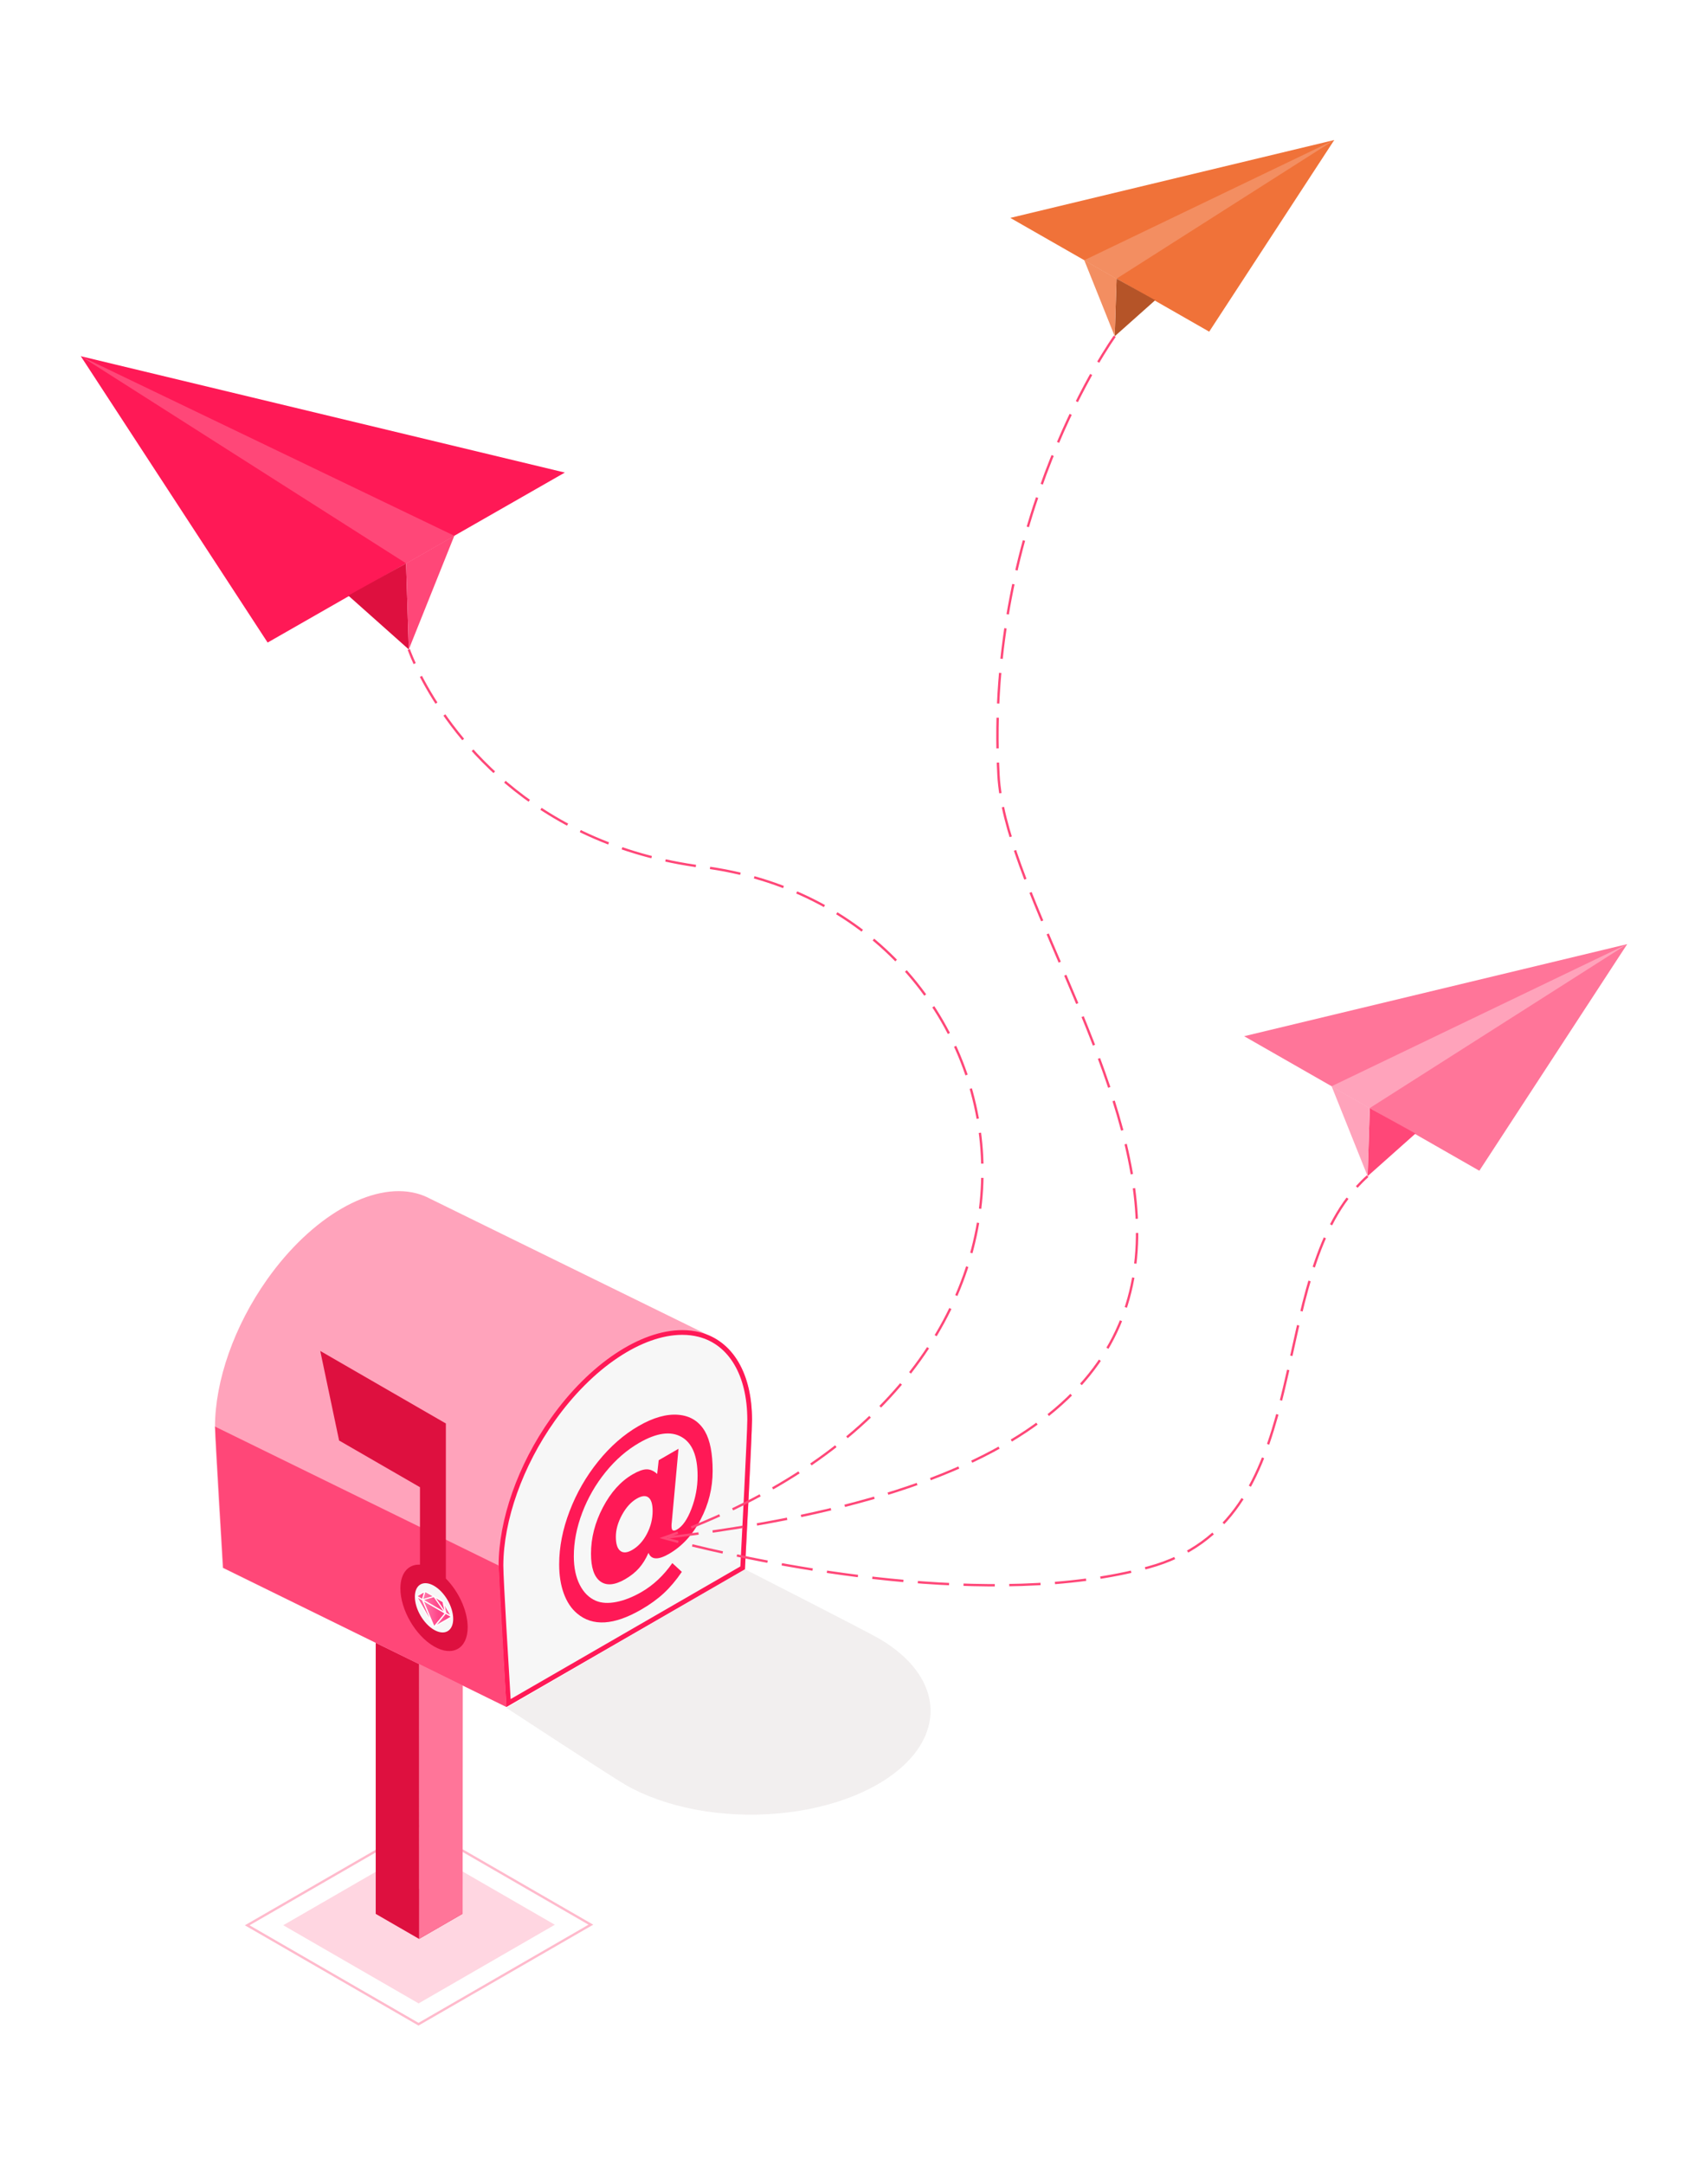 <svg xmlns="http://www.w3.org/2000/svg" xmlns:xlink="http://www.w3.org/1999/xlink" id="Layer_1" x="0px" y="0px" viewBox="0 0 723 916" style="enable-background:new 0 0 723 916;" xml:space="preserve"><rect style="fill:#FFFFFF;" width="723" height="916"></rect><polygon style="opacity:0.3;fill:none;stroke:#FF1956;stroke-miterlimit:10;" points="250.118,814.606 177.153,856.732  104.644,814.869 177.608,772.742 "></polygon><g>	<g style="opacity:0.3;">		<polygon style="fill:#FF7599;" points="234.863,814.633 177.201,847.925 119.898,814.841 177.561,781.549   "></polygon>	</g></g><polygon style="fill:#DE103F;" points="177.517,799.396 177.472,681.783 159.043,669.385 159.043,810.038 177.381,820.625  195.833,809.971 "></polygon><g>	<g>		<polygon style="fill:#FF7599;" points="177.381,820.625 195.833,809.971 195.92,669.385 177.491,681.783   "></polygon>	</g></g><path style="fill:#FFA3BB;" d="M318.333,600.892c-0.002-17.87-6.81-31.241-19.027-36.022l0.004-0.007l-117.423-57.602 c-0.456-0.241-0.92-0.469-1.393-0.683l-0.166-0.081l-0.002,0.004c-1.322-0.588-2.707-1.077-4.161-1.45l0,0 c-18.798-4.819-44.252,9.877-63.05,36.402l0,0c-14.098,19.894-22.048,43.047-22.112,62.329c-0.021,6.427,3.299,59.867,3.299,59.867 l0.167-0.096l-0.058,0.106l119.944,58.762c0.002,0.029,0.003,0.045,0.003,0.045l0.041-0.024l0.068,0.033l0.057-0.105l100.81-58.203 C315.333,664.169,318.334,607.233,318.333,600.892z"></path><g>	<g>		<path style="fill:#F2EFEF;" d="M392.939,731.081L392.939,731.081c3.919-14.017-4.209-27.888-20.811-37.548   c-5.534-3.22-56.795-29.364-56.795-29.364L214.358,722.85c0,0,44.806,29.334,50.299,32.504   c16.739,9.662,40.859,14.4,65.232,12.129h0C362.259,764.466,387.713,749.77,392.939,731.081z"></path>	</g></g><g>	<g>		<path style="fill:#F7F7F7;" d="M215.256,720.793c-0.553-8.973-3.216-52.496-3.198-58.191c0.065-19.385,8.262-42.471,21.928-61.754   c16.126-22.753,37.124-36.888,54.801-36.888c2.5,0,4.917,0.295,7.185,0.876c13.373,3.429,21.358,16.907,21.361,36.056   c0,5.913-2.664,56.838-2.97,62.682L215.256,720.793z"></path>		<path style="fill:#FF1956;" d="M288.787,564.961c2.416,0,4.751,0.284,6.937,0.845c12.902,3.307,20.607,16.424,20.609,35.087   c0.001,5.735-2.526,54.182-2.94,62.087l-97.237,56.14c-0.715-11.649-3.114-51.134-3.096-56.513   c0.064-19.187,8.192-42.058,21.744-61.18c7.872-11.108,17.141-20.387,26.804-26.835   C271.049,568.291,280.448,564.961,288.787,564.961 M288.787,562.961c-17.704,0-39.198,14.142-55.616,37.309l0,0   c-14.098,19.894-22.048,43.047-22.112,62.329c-0.021,6.428,3.299,59.867,3.299,59.867l100.975-58.298c0,0,3.001-56.936,3-63.276   c-0.002-19.325-7.958-33.395-22.112-37.024l0,0C293.841,563.258,291.353,562.961,288.787,562.961L288.787,562.961z"></path>	</g></g><polygon style="fill:#FF4778;" points="211.059,662.6 91.003,603.783 94.469,663.553 214.358,722.466 "></polygon><path style="fill:#DE103F;" d="M188.736,668.11v-32.327v-23.966v-9.338l-53.17-30.698l7.972,37.906l34.237,19.767v32.776 c-4.889-0.235-8.29,3.461-8.29,10.045c0,9.025,6.376,20.022,14.241,24.563c7.865,4.541,14.241,0.906,14.241-8.119 C197.966,681.721,194.125,673.551,188.736,668.11z"></path><path style="fill:#F7F7F7;" d="M191.84,685.183c0,5.143-3.633,7.214-8.115,4.627c-4.482-2.588-8.115-8.854-8.115-13.997 c0-5.143,3.633-7.214,8.115-4.627C188.207,673.773,191.84,680.04,191.84,685.183z"></path><g>			<linearGradient id="SVGID_1_" gradientUnits="userSpaceOnUse" x1="255.507" y1="336.804" x2="259.778" y2="336.804" gradientTransform="matrix(0.866 0.5 0 1.155 -45.071 156.8)">		<stop offset="0" style="stop-color:#FF7CAE"></stop>		<stop offset="0.688" style="stop-color:#FF4589"></stop>	</linearGradient>			<polygon style="fill:url(#SVGID_1_);stroke:#FFFFFF;stroke-width:0.523;stroke-linecap:round;stroke-linejoin:round;stroke-miterlimit:10;" points="  178.828,677.103 176.198,675.584 179.896,673.472  "></polygon>			<linearGradient id="SVGID_00000031206465540187056210000016038464885821976716_" gradientUnits="userSpaceOnUse" x1="268.62" y1="336.803" x2="272.891" y2="336.803" gradientTransform="matrix(0.866 0.5 0 1.155 -45.071 156.8)">		<stop offset="0" style="stop-color:#FF7CAE"></stop>		<stop offset="0.688" style="stop-color:#FF4589"></stop>	</linearGradient>			<polygon style="fill:url(#SVGID_00000031206465540187056210000016038464885821976716_);stroke:#FFFFFF;stroke-width:0.523;stroke-linecap:round;stroke-linejoin:round;stroke-miterlimit:10;" points="  188.622,682.758 191.253,684.276 187.554,677.894  "></polygon>			<linearGradient id="SVGID_00000041264829588230840730000008906501425190073013_" gradientUnits="userSpaceOnUse" x1="258.545" y1="342.426" x2="269.853" y2="342.426" gradientTransform="matrix(0.866 0.5 0 1.155 -45.071 156.8)">		<stop offset="0" style="stop-color:#FF7CAE"></stop>		<stop offset="0.688" style="stop-color:#FF4589"></stop>	</linearGradient>			<polygon style="fill:url(#SVGID_00000041264829588230840730000008906501425190073013_);stroke:#FFFFFF;stroke-width:0.523;stroke-linecap:round;stroke-linejoin:round;stroke-miterlimit:10;" points="  178.828,677.103 188.622,682.758 183.725,688.668  "></polygon>			<linearGradient id="SVGID_00000067958001603777133510000010494565099591087804_" gradientUnits="userSpaceOnUse" x1="258.545" y1="336.803" x2="269.853" y2="336.803" gradientTransform="matrix(0.866 0.5 0 1.155 -45.071 156.8)">		<stop offset="0" style="stop-color:#FF7CAE"></stop>		<stop offset="0.688" style="stop-color:#FF4589"></stop>	</linearGradient>			<polygon style="fill:url(#SVGID_00000067958001603777133510000010494565099591087804_);stroke:#FFFFFF;stroke-width:0.523;stroke-linecap:round;stroke-linejoin:round;stroke-miterlimit:10;" points="  188.622,682.758 178.828,677.103 179.896,673.472 187.554,677.894  "></polygon>			<linearGradient id="SVGID_00000160872255154151691490000017214203191154145668_" gradientUnits="userSpaceOnUse" x1="255.507" y1="342.426" x2="264.199" y2="342.426" gradientTransform="matrix(0.866 0.5 0 1.155 -45.071 156.8)">		<stop offset="0" style="stop-color:#FF7CAE"></stop>		<stop offset="0.688" style="stop-color:#FF4589"></stop>	</linearGradient>			<polygon style="fill:url(#SVGID_00000160872255154151691490000017214203191154145668_);stroke:#FFFFFF;stroke-width:0.523;stroke-linecap:round;stroke-linejoin:round;stroke-miterlimit:10;" points="  183.725,688.668 176.198,675.584 178.828,677.103  "></polygon>			<linearGradient id="SVGID_00000094586860679304972950000009829631636335953587_" gradientUnits="userSpaceOnUse" x1="264.199" y1="342.426" x2="272.891" y2="342.426" gradientTransform="matrix(0.866 0.5 0 1.155 -45.071 156.8)">		<stop offset="0" style="stop-color:#FF7CAE"></stop>		<stop offset="0.688" style="stop-color:#FF4589"></stop>	</linearGradient>			<polygon style="fill:url(#SVGID_00000094586860679304972950000009829631636335953587_);stroke:#FFFFFF;stroke-width:0.523;stroke-linecap:round;stroke-linejoin:round;stroke-miterlimit:10;" points="  183.725,688.668 191.253,684.276 188.622,682.758  "></polygon>			<linearGradient id="SVGID_00000163031796078193501180000010459944043990199702_" gradientUnits="userSpaceOnUse" x1="258.545" y1="336.803" x2="269.853" y2="336.803" gradientTransform="matrix(0.866 0.5 0 1.155 -45.071 156.8)">		<stop offset="0" style="stop-color:#FF7CAE"></stop>		<stop offset="0.688" style="stop-color:#FF4589"></stop>	</linearGradient>			<polygon style="fill:url(#SVGID_00000163031796078193501180000010459944043990199702_);stroke:#FFFFFF;stroke-width:0.523;stroke-linecap:round;stroke-linejoin:round;stroke-miterlimit:10;" points="  178.828,677.103 188.622,682.758 183.725,675.683  "></polygon></g><g>	<path style="fill:#FF1956;" d="M287.208,613.189l-2.866,31.346c-0.057,0.295-0.086,0.736-0.086,1.325  c0,1.015,0.185,1.635,0.556,1.863c0.37,0.228,0.969,0.103,1.796-0.375c2.338-1.35,4.369-4.281,6.095-8.794  c1.725-4.513,2.588-9.158,2.588-13.935c0-8.408-2.281-13.897-6.843-16.465c-4.562-2.568-10.521-1.729-17.878,2.518  c-5.247,3.029-9.98,7.145-14.199,12.345c-4.22,5.201-7.52,10.935-9.901,17.201c-2.381,6.267-3.571,12.426-3.571,18.478  c0,4.711,0.826,8.717,2.481,12.015c1.654,3.299,3.949,5.573,6.886,6.822c2.366,0.99,5.246,1.151,8.639,0.484  c3.393-0.666,6.943-2.07,10.65-4.21c4.99-2.881,9.338-6.961,13.045-12.243l4.02,3.715c-2.424,3.559-4.969,6.574-7.634,9.046  c-2.666,2.472-5.867,4.786-9.602,6.942c-11.491,6.634-20.515,7.182-27.073,1.643c-2.452-2.052-4.334-4.867-5.645-8.445  c-1.312-3.577-1.967-7.706-1.967-12.385c0-7.296,1.468-14.785,4.405-22.469c2.937-7.683,6.971-14.707,12.104-21.073  c5.132-6.365,10.834-11.359,17.108-14.981c6.244-3.605,11.875-5.188,16.894-4.748c5.018,0.44,8.768,2.807,11.248,7.1  c2.138,3.771,3.208,9.322,3.208,16.65c0,7.263-1.704,14.136-5.111,20.619c-3.408,6.483-7.863,11.312-13.365,14.489  c-4.619,2.667-7.513,2.522-8.682-0.435c-1.112,2.54-2.445,4.692-3.999,6.456c-1.554,1.765-3.515,3.33-5.881,4.696  c-4.42,2.552-7.934,2.855-10.543,0.909c-2.609-1.945-3.913-5.846-3.913-11.703c0-6.674,1.682-13.216,5.047-19.625  c3.364-6.408,7.584-11.078,12.66-14.008c2.366-1.366,4.312-2.056,5.838-2.07c1.525-0.013,3.015,0.639,4.469,1.959l0.642-5.818  L287.208,613.189z M269.544,634.282c-2.424,1.399-4.505,3.689-6.244,6.869c-1.74,3.18-2.609,6.275-2.609,9.285  c0,2.978,0.62,4.959,1.86,5.944c1.24,0.986,2.93,0.861,5.068-0.374c2.537-1.465,4.612-3.734,6.223-6.807  c1.611-3.073,2.416-6.294,2.416-9.665c0-2.911-0.585-4.823-1.754-5.736C273.336,632.886,271.683,633.047,269.544,634.282z"></path></g><g>	<g>		<polygon style="fill:#FF1956;" points="34.202,150.765 113.29,271.961 239.092,200.005   "></polygon>		<polygon style="fill:#FF4778;" points="171.896,238.439 34.202,150.765 192.31,226.763   "></polygon>	</g>	<polygon style="fill:#DE103F;" points="147.432,252.065 173.039,274.867 171.896,238.439  "></polygon>	<polygon style="fill:#FF4778;" points="192.31,226.763 173.039,274.867 171.896,238.439  "></polygon></g><polygon style="fill:#FF7599;" points="688.798,399.596 626.207,495.512 526.646,438.566 "></polygon><polygon style="fill:#FFA3BB;" points="579.825,468.983 688.798,399.596 563.67,459.742 "></polygon><polygon style="fill:#FF4778;" points="599.186,479.767 578.921,497.812 579.825,468.983 "></polygon><polygon style="fill:#FFA3BB;" points="563.67,459.742 578.921,497.812 579.825,468.983 "></polygon><polygon style="fill:#F07239;" points="564.786,59.268 511.855,140.378 427.663,92.222 "></polygon><polygon style="fill:#F38E61;" points="472.633,117.944 564.786,59.268 458.972,110.13 "></polygon><polygon style="fill:#B55428;" points="489.006,127.063 471.869,142.324 472.633,117.944 "></polygon><polygon style="fill:#F38E61;" points="458.972,110.13 471.869,142.324 472.633,117.944 "></polygon><g>	<g>		<path style="fill:none;stroke:#FF4778;stroke-miterlimit:10;" d="M173.039,274.867c0,0,0.763,2.228,2.49,5.997"></path>		<path style="fill:none;stroke:#FF4778;stroke-miterlimit:10;stroke-dasharray:13.082,6.038;" d="M178.182,286.285   c11.67,22.468,45.118,71.073,119.403,80.642c137.607,17.724,179.507,207.864-7.827,280.672"></path>		<path style="fill:none;stroke:#FF4778;stroke-miterlimit:10;" d="M286.933,648.681c-2.009,0.759-4.043,1.504-6.104,2.236   c0,0,2.224,0.634,6.275,1.676"></path>		<path style="fill:none;stroke:#FF4778;stroke-miterlimit:10;stroke-dasharray:13.252,6.116;" d="M293.035,654.078   c33.066,8.074,126.373,27.571,193.185,9.307c70.772-19.347,49.384-114.018,86.093-158.679"></path>		<path style="fill:none;stroke:#FF4778;stroke-miterlimit:10;" d="M574.312,502.388c1.449-1.6,2.983-3.128,4.609-4.576"></path>	</g></g><path style="fill:none;stroke:#FF4778;stroke-miterlimit:10;stroke-dasharray:13,6;" d="M291.829,653.542"></path><path style="fill:none;stroke:#FF4778;stroke-miterlimit:10;stroke-dasharray:13,6;" d="M471.869,142.324 c0,0-55.2,76.33-49.2,185.843c4.943,90.227,197.022,283.291-141.839,322.75"></path></svg>